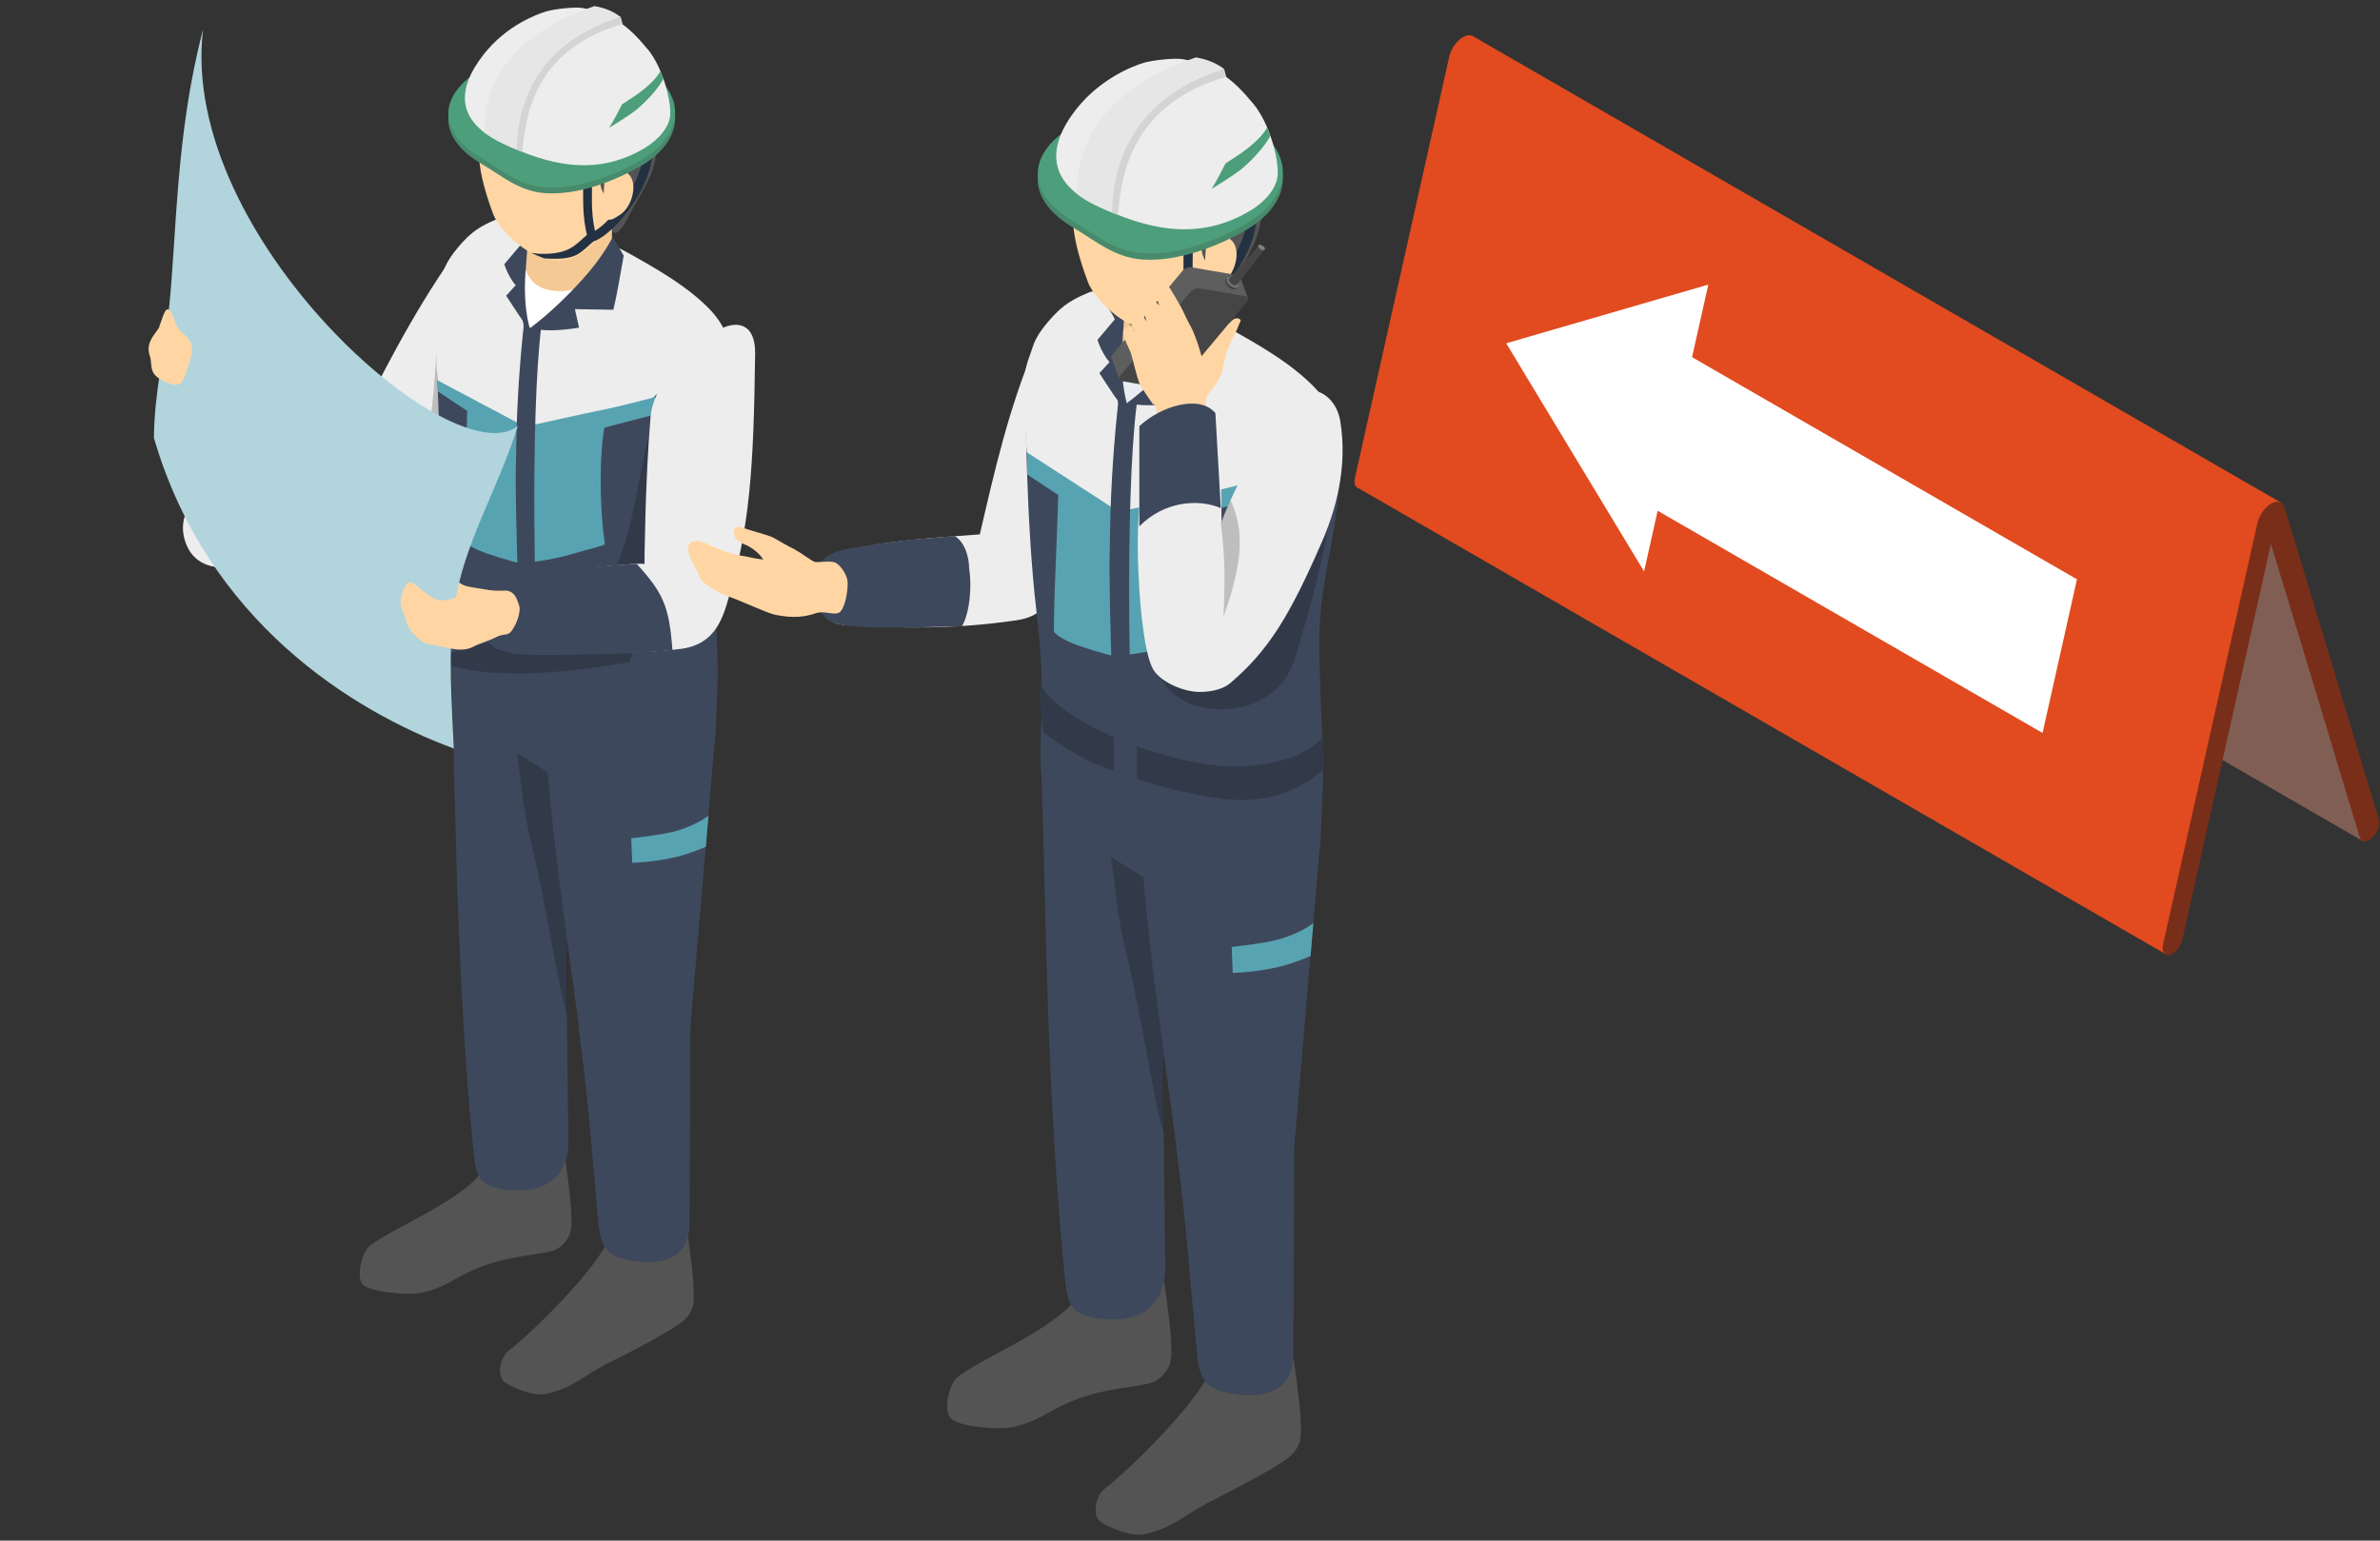 <svg width="156" height="101" viewBox="0 0 156 101" fill="none" xmlns="http://www.w3.org/2000/svg">
<rect x="0" y="0" width="156" height="101" fill="#333333" stroke="none"/>
<path fill-rule="evenodd" clip-rule="evenodd" d="M95.816 5.013L148.856 35.636L154.882 55.142L101.842 24.518L95.816 5.013Z" fill="#815E54"/>
<path fill-rule="evenodd" clip-rule="evenodd" d="M89.068 32.02C88.838 31.972 88.727 31.7 88.811 31.329L94.989 3.728C95.108 3.201 95.472 2.678 95.885 2.437C96.103 2.312 96.308 2.281 96.468 2.337L96.472 2.329L149.514 32.953L142.038 62.602L89.068 32.02Z" fill="#E14B1F"/>
<path fill-rule="evenodd" clip-rule="evenodd" d="M148.857 35.636L143.04 61.617C142.935 62.076 142.572 62.515 142.223 62.597C141.877 62.679 141.678 62.371 141.781 61.911L147.959 34.312C148.078 33.784 148.442 33.26 148.855 33.02C149.27 32.782 149.635 32.884 149.75 33.276L155.932 53.737C156.035 54.079 155.836 54.616 155.487 54.936C155.141 55.256 154.775 55.237 154.673 54.896L148.855 35.635L148.857 35.636Z" fill="#792E19"/>
<path fill-rule="evenodd" clip-rule="evenodd" d="M136.137 37.98L133.882 48.052L106.765 32.395L109.019 22.324L136.137 37.98Z" fill="white"/>
<path fill-rule="evenodd" clip-rule="evenodd" d="M98.727 22.506L107.763 37.463L111.974 18.657L98.727 22.506Z" fill="white"/>
<path fill-rule="evenodd" clip-rule="evenodd" d="M29.643 16.834C30.605 15.457 32.357 15.174 33.136 16.368C34.108 17.867 34.574 20.206 33.845 21.796C31.658 26.534 30.544 28.508 27.881 32.123C27.405 32.771 26.444 33.47 25.704 33.804C22.12 35.434 18.971 36.588 15.508 37.145C13.889 37.398 12.643 36.932 12.167 35.576C11.671 34.209 12.228 32.822 13.737 32.234C17.321 30.827 19.974 30.118 22.849 28.954C24.884 24.803 26.99 20.651 29.643 16.854V16.834Z" fill="#EDEDED"/>
<path fill-rule="evenodd" clip-rule="evenodd" d="M21.512 29.47C21.512 29.47 22.504 29.541 24.053 31.222C25.602 32.903 25.501 33.662 25.501 33.662L23.861 35.798L19.173 33.601L18.252 30.604L21.512 29.47Z" fill="#3E485C"/>
<path opacity="0.2" fill-rule="evenodd" clip-rule="evenodd" d="M28.621 22.939C28.409 26.21 28.095 29.581 27.376 32.69C27.842 32.325 29.411 30.037 30.029 29.075L28.631 22.939H28.621Z" fill="black"/>
<path fill-rule="evenodd" clip-rule="evenodd" d="M37.013 75.661C37.327 78.02 37.428 78.779 37.459 80.004C37.469 80.541 37.459 81.148 36.679 81.776C36.092 82.252 34.188 82.191 32.224 82.809C29.885 83.548 29.672 84.247 27.738 84.733C26.858 84.956 24.154 84.723 23.739 84.166C23.364 83.66 23.699 82.08 24.266 81.645C25.855 80.419 30.958 78.455 31.9 76.309L37.003 75.681H37.013V75.661Z" fill="#545454"/>
<path fill-rule="evenodd" clip-rule="evenodd" d="M29.532 42.886C29.462 40.922 32.783 41.833 34.747 41.914C36.711 41.985 38.24 43.635 38.179 45.589L37.116 62.862L37.248 74.284C37.46 77.179 35.699 78.313 33.198 77.999C31.244 77.746 31.193 76.997 31.011 75.225C30.474 70.041 30.17 63.197 30.14 62.528C29.867 56.727 29.745 48.586 29.543 42.866H29.532V42.886Z" fill="#3E485C"/>
<path opacity="0.2" fill-rule="evenodd" clip-rule="evenodd" d="M36.701 51.148C35.891 50.622 34.858 49.964 33.886 49.376C34.19 51.442 34.301 53.173 34.787 55.137C35.982 60.068 36.66 65.303 37.187 66.477C37.187 65.971 37.126 63.541 37.146 62.863C37.146 62.276 37.207 61.83 37.217 61.719C37.217 61.719 36.852 54.52 36.721 51.128H36.711L36.701 51.148Z" fill="black"/>
<path fill-rule="evenodd" clip-rule="evenodd" d="M45.032 80.551C45.346 82.9 45.447 83.67 45.477 84.895C45.487 85.431 45.477 86.039 44.698 86.667C44.11 87.143 42.025 88.297 40.151 89.218C37.944 90.312 37.823 90.869 35.889 91.365C35.008 91.588 33.641 91 33.084 90.616C32.558 90.251 32.75 89.016 33.327 88.56C34.917 87.335 38.977 83.346 39.929 81.199L45.032 80.551Z" fill="#545454"/>
<path fill-rule="evenodd" clip-rule="evenodd" d="M35.546 46.146C35.414 44.192 41.104 44.577 43.069 44.658C45.033 44.749 46.845 44.496 46.835 48.688L45.256 67.277L45.195 80.217C45.205 82.829 42.897 82.87 41.57 82.677C40.041 82.454 39.393 82.019 39.231 80.247C38.857 76.329 38.614 72.542 38.036 68.209C37.966 67.672 37.915 67.064 37.854 66.609C36.73 58.337 36.103 54.196 35.546 46.126V46.146Z" fill="#3E485C"/>
<path fill-rule="evenodd" clip-rule="evenodd" d="M35.475 14.252C38.928 15.599 40.092 15.883 42.947 17.766C44.496 18.768 46.947 20.196 47.564 21.796C48.405 23.983 48.131 25.228 48.03 26.564C47.909 28.032 47.625 29.592 47.291 31.424C46.694 34.675 46.764 35.657 46.896 39.818C46.896 40.183 47.109 43.817 47.028 44.941C46.937 46.43 46.957 47.746 46.846 48.708C45.62 49.65 43.535 50.571 40.649 50.703C38.594 50.794 30.463 45.559 29.613 44.648C29.491 43.473 29.521 42.562 29.552 41.722C29.643 39.13 29.673 37.54 29.268 34.087C28.62 28.579 28.61 21.33 28.59 20.834C28.438 15.842 32.964 13.28 35.475 14.252Z" fill="#3E485C"/>
<path d="M28.702 25.349V25.663L30.625 26.939C30.625 26.939 30.565 29.055 30.474 31.131C30.342 34.016 30.362 35.262 30.352 35.373C30.342 35.484 30.798 35.889 31.881 36.274C33.076 36.689 34.372 37.013 34.372 37.013C34.372 37.013 34.473 34.138 34.473 31.88C34.473 29.622 34.352 27.921 34.352 27.921L28.671 24.823" fill="#58A3B2"/>
<path fill-rule="evenodd" clip-rule="evenodd" d="M34.097 27.81L28.68 24.934C28.68 24.934 28.609 24.175 28.498 20.783C28.447 19.203 28.802 18.657 29.045 17.847C29.257 17.138 29.804 16.439 30.371 15.822C31.181 14.931 31.971 14.637 32.548 14.374C32.993 14.171 33.287 14.678 33.621 15.214C34.158 16.065 34.34 16.267 34.259 17.462C34.178 18.657 33.925 20.277 34.249 21.006C34.573 21.735 34.087 27.81 34.087 27.81H34.097Z" fill="#EDEDED"/>
<path d="M34.998 27.8L42.947 25.937C42.947 25.937 42.947 26.342 42.845 26.686C42.694 27.223 42.744 27.223 42.744 27.223L41.296 27.597L39.615 28.033C39.615 28.033 39.373 29.227 39.373 31.415C39.373 34.057 39.636 35.546 39.646 35.657C39.656 35.768 38.735 35.951 37.56 36.305C36.386 36.659 34.968 36.842 34.968 36.842C34.968 36.842 34.867 33.966 34.867 31.708C34.867 29.45 35.009 27.8 35.009 27.8H34.998Z" fill="#58A3B2"/>
<path d="M42.795 26.069C42.795 26.069 40.709 26.636 39.109 26.949C38.289 27.111 35.019 27.84 35.019 27.84C35.019 27.84 35.059 25.137 35.09 24.216C35.12 23.527 35.231 21.431 35.231 21.431L38.239 18.586L40.486 16.217C40.486 16.217 42.177 17.088 43.777 18.11C45.012 18.9 45.822 19.578 46.41 20.166C47.574 21.32 47.746 22.403 47.746 22.403C47.746 22.403 45.306 23.993 44.769 24.418C44.071 24.975 42.785 26.069 42.785 26.069H42.795Z" fill="#EDEDED"/>
<path fill-rule="evenodd" clip-rule="evenodd" d="M34.797 15.265L33.055 17.32C33.237 17.877 33.551 18.434 33.804 18.697L33.177 19.386C33.895 20.469 34.23 21.077 34.736 21.532C34.635 19.568 34.554 17.604 35.333 15.913L34.797 15.285V15.265Z" fill="#3E485C"/>
<path d="M35.495 21.269C34.725 27.354 35.009 41.651 35.525 47.786C34.988 47.574 34.786 47.503 34.178 47.26C34.178 43.321 33.702 33.287 33.824 30.118C33.844 27.344 33.996 24.57 34.28 21.805C34.3 21.633 34.33 21.36 34.33 21.36C34.33 21.36 35.171 21.279 35.495 21.269Z" fill="#3E485C"/>
<path fill-rule="evenodd" clip-rule="evenodd" d="M34.463 17.675C34.989 18.819 36.063 19.224 37.683 18.859C36.873 19.801 35.931 21.127 34.726 21.532C34.483 20.651 34.321 19.406 34.453 17.695L34.463 17.675Z" fill="white"/>
<path fill-rule="evenodd" clip-rule="evenodd" d="M34.798 12.936L34.464 17.674C35 19.446 37.491 19.578 40.113 17.897V12.915H34.777H34.788L34.798 12.936Z" fill="#F5C993"/>
<path fill-rule="evenodd" clip-rule="evenodd" d="M41.084 8.329C39.798 6.557 36.102 3.935 32.518 7.114C31.05 8.42 31.03 10.577 32.326 14.03C32.822 15.366 35.849 18.232 38.127 16.581C41.246 14.313 42.501 10.283 41.084 8.329Z" fill="#FFD6A3"/>
<path fill-rule="evenodd" clip-rule="evenodd" d="M31.364 6.547C31.03 7.337 30.149 7.205 30.949 8.552C31.223 9.018 32.296 9.726 34.068 9.888C35.445 10.02 36.822 9.696 37.5 9.757C38.837 9.858 39.151 10.536 39.363 12.116C39.434 12.673 40.011 13.3 40.133 13.898C40.224 14.404 39.95 14.799 40.133 15.123C40.517 15.842 41.388 13.756 41.621 13.402C42.684 11.65 42.907 10.972 43.028 9.909C43.16 8.684 43.099 7.752 42.188 6.324C41.824 5.768 41.621 5.859 41.469 5.636C41.368 5.474 41.287 4.947 40.811 4.553C38.745 2.872 37.561 3.115 36.508 3.186C35.576 3.256 33.693 3.743 32.519 4.684C32.073 5.049 31.607 5.94 31.375 6.527L31.364 6.547Z" fill="#545454"/>
<path fill-rule="evenodd" clip-rule="evenodd" d="M34.737 21.512C35.962 20.611 37.237 19.355 38.129 18.373C39.556 16.814 40.164 15.528 40.164 15.528L40.883 16.753C40.69 17.816 40.437 19.365 40.204 20.307L37.683 20.267L37.956 21.482C36.64 21.694 35.526 21.724 34.737 21.492V21.512Z" fill="#3E485C"/>
<path fill-rule="evenodd" clip-rule="evenodd" d="M34.554 21.603C34.554 21.512 34.645 21.472 34.716 21.472C34.786 21.472 34.847 21.563 34.847 21.634C34.513 24.438 34.503 28.65 34.412 31.587C34.29 35.333 34.483 41.934 34.807 45.296C34.807 45.367 34.766 45.448 34.675 45.458C34.604 45.458 34.523 45.397 34.513 45.326C34.209 41.955 34.017 35.343 34.118 31.587C34.209 28.65 34.219 24.418 34.554 21.603Z" fill="#3E485C"/>
<path fill-rule="evenodd" clip-rule="evenodd" d="M38.604 15.305C38.725 15.204 38.918 15.214 39.019 15.336C39.12 15.457 39.11 15.649 38.989 15.751C37.966 16.601 37.875 17.067 35.748 16.945C35.587 16.945 34.807 16.571 34.807 16.571C34.807 16.571 35.242 16.642 35.404 16.642C37.368 16.682 37.682 16.055 38.594 15.295L38.604 15.305Z" fill="#233143"/>
<path fill-rule="evenodd" clip-rule="evenodd" d="M38.219 11.741C38.219 11.579 38.35 11.437 38.502 11.437C38.664 11.437 38.806 11.569 38.806 11.741C38.816 12.825 38.715 13.837 38.998 15.133C39.383 14.91 39.869 14.455 40.335 13.908C41.246 12.814 42.137 11.265 42.147 10.01C42.147 9.848 42.279 9.706 42.451 9.706C42.623 9.706 42.755 9.838 42.755 10.01C42.745 11.387 41.813 13.088 40.8 14.283C40.112 15.103 39.373 15.69 38.877 15.832C38.806 15.862 38.715 15.832 38.654 15.801C38.583 15.761 38.532 15.7 38.522 15.619C38.127 14.1 38.249 12.966 38.219 11.751V11.741Z" fill="#233143"/>
<path fill-rule="evenodd" clip-rule="evenodd" d="M39.626 11.843C39.666 11.397 40.446 10.81 41.155 11.377C41.843 11.944 41.469 13.473 40.709 14.03C39.96 14.566 39.717 14.556 39.626 13.837C39.535 13.118 39.555 12.612 39.626 11.843Z" fill="#FFD6A3"/>
<path fill-rule="evenodd" clip-rule="evenodd" d="M31.607 4.887C34.482 3.226 39.048 2.963 42.076 4.725C45.103 6.476 44.88 9.22 41.985 10.891C40.355 11.832 37.925 12.815 35.717 12.663C34.036 12.541 32.913 11.539 31.607 10.769C28.579 9.018 28.711 6.557 31.607 4.887Z" fill="#488A6C"/>
<path fill-rule="evenodd" clip-rule="evenodd" d="M31.607 4.512C34.482 2.851 39.048 2.588 42.076 4.35C45.103 6.101 44.88 8.845 41.985 10.516C40.355 11.458 37.925 12.44 35.717 12.288C34.036 12.166 32.913 11.164 31.607 10.395C28.579 8.643 28.711 6.182 31.607 4.512Z" fill="#4D9E7A"/>
<path fill-rule="evenodd" clip-rule="evenodd" d="M42.441 3.206C43.444 4.421 43.99 6.567 43.929 7.539C43.889 8.329 43.15 9.19 42.188 9.747C39.009 11.61 35.88 10.8 32.893 9.372C29.906 7.944 29.896 5.869 31.709 3.56C33.177 1.687 35.161 0.938 35.819 0.745C36.386 0.583 37.743 0.432 38.229 0.533C40.234 0.948 41.216 1.728 42.431 3.206H42.441Z" fill="#EDEDED"/>
<path fill-rule="evenodd" clip-rule="evenodd" d="M32.254 9.018C32.254 6.486 32.699 2.598 38.906 0.472L40.83 1.566C34.947 3.256 34.461 7.681 34.228 9.949C34.228 9.949 33.58 9.696 33.175 9.504C32.578 9.22 32.254 9.018 32.254 9.018Z" fill="#D4D4D4"/>
<path fill-rule="evenodd" clip-rule="evenodd" d="M40.69 1.11L40.811 1.586L39.971 1.242L40.69 1.11Z" fill="#D4D4D4"/>
<path fill-rule="evenodd" clip-rule="evenodd" d="M33.895 9.818C33.895 9.818 33.409 9.625 32.66 9.251C32.144 8.987 31.738 8.673 31.738 8.673C31.738 6.142 32.771 2.538 38.958 0.401C39.606 0.502 40.183 0.735 40.679 1.11C34.533 3.034 33.895 7.722 33.885 9.818H33.895Z" fill="#E6E6E6"/>
<path fill-rule="evenodd" clip-rule="evenodd" d="M43.291 4.664C43.291 4.664 43.088 5.069 42.481 5.616C42.025 6.021 41.701 6.243 40.77 6.841C40.324 7.752 39.929 8.38 39.929 8.38C39.929 8.38 41.276 7.56 41.752 7.165C42.167 6.81 42.582 6.395 42.916 5.99C43.301 5.524 43.483 5.16 43.483 5.16C43.483 5.16 43.453 5.069 43.392 4.907C43.352 4.795 43.291 4.664 43.291 4.664Z" fill="#4D9E7A"/>
<path fill-rule="evenodd" clip-rule="evenodd" d="M32.846 39.078C32.424 38.524 30.714 38.628 30.228 38.277C29.752 37.929 29.012 37.506 28.764 37.77C28.506 38.032 28.503 38.214 28.785 38.533C29.061 38.84 29.771 39.49 30.238 39.629C30.714 39.772 31.848 40.297 32.238 39.998C32.844 39.552 32.941 39.232 32.833 39.084L32.846 39.078Z" fill="#FFD6A3"/>
<path opacity="0.2" fill-rule="evenodd" clip-rule="evenodd" d="M42.696 39.024L41.254 43.413C37.167 44.11 31.529 44.744 28.246 43.169L42.715 39.031L42.706 39.027L42.696 39.024Z" fill="black"/>
<path fill-rule="evenodd" clip-rule="evenodd" d="M13.292 2C11.495 8.88 11.59 15.453 11.065 20.341C10.755 23.323 10.118 25.7 10.089 28.71C13.577 40.696 23.066 46.603 29.742 49.071C29.628 46.245 29.351 42.745 29.759 39.906C30.358 35.639 32.597 32.222 33.943 27.917C29.741 31.334 11.725 15.556 13.302 2.003L13.292 2Z" fill="#B1D4DD"/>
<path opacity="0.2" fill-rule="evenodd" clip-rule="evenodd" d="M42.647 28.012C41.731 31.559 41.397 35.752 40.021 37.673L42.532 37.27L42.64 28.031L42.647 28.012Z" fill="black"/>
<path fill-rule="evenodd" clip-rule="evenodd" d="M10.447 21.376C10.661 20.883 10.816 20.023 11.126 20.353C11.449 20.677 11.387 21.344 11.974 21.83C12.664 22.418 12.709 22.823 12.421 23.753C11.985 25.114 11.922 25.49 10.885 25.054C9.651 24.536 10.031 23.974 9.817 23.323C9.496 22.407 10.27 21.829 10.459 21.402L10.45 21.399L10.447 21.376Z" fill="#FFD6A3"/>
<path fill-rule="evenodd" clip-rule="evenodd" d="M42.641 27.33C42.851 24.851 45.692 22.497 46.923 21.731C48.288 20.895 49.515 21.196 49.496 23.152C49.396 30.668 49.176 34.579 47.634 39.621C47.205 41.05 46.52 42.297 44.629 42.54C41.124 42.976 37.26 42.688 33.981 42.743C32.263 42.78 31.385 41.853 31.64 40.426C32.022 38.333 32.922 37.909 34.344 37.709C35.557 37.551 42.504 36.763 42.243 37.001C42.243 37.001 42.281 31.502 42.644 27.32L42.641 27.33Z" fill="#EDEDED"/>
<path fill-rule="evenodd" clip-rule="evenodd" d="M41.746 36.97C39.684 37.063 36.097 37.427 34.428 37.654C32.421 37.919 32.245 38.749 32.245 38.749C33.684 39.322 32.315 41.462 31.927 41.988C31.927 41.988 32.327 42.836 34.519 42.92C35.805 42.972 42.233 42.889 44.074 42.606C43.868 39.736 43.45 38.848 41.743 36.979L41.746 36.97Z" fill="#3E485C"/>
<path fill-rule="evenodd" clip-rule="evenodd" d="M31.981 38.674C30.307 38.619 29.407 39.863 28.235 39.119C27.048 38.359 26.858 37.555 26.369 38.853C26.037 39.756 26.535 40.133 26.599 40.664C26.666 41.185 27.504 42.162 28.155 42.24C29.074 42.352 30.196 42.851 31.02 42.399C31.441 42.165 32.057 42.014 32.526 41.766C33.187 41.437 33.296 41.844 33.727 41.053C34.04 40.467 34.109 39.899 34.028 39.708C33.888 39.268 33.715 38.654 32.989 38.721C32.59 38.747 32.134 38.698 31.968 38.68L31.981 38.674Z" fill="#FFD6A3"/>
<path fill-rule="evenodd" clip-rule="evenodd" d="M41.367 54.955C41.367 54.955 43.503 54.732 44.424 54.449C45.822 54.013 46.439 53.467 46.439 53.467C46.439 53.467 46.399 53.953 46.358 54.418C46.307 55.046 46.267 55.512 46.267 55.512C46.267 55.512 45.356 55.917 44.455 56.15C42.936 56.534 41.437 56.565 41.437 56.565L41.377 54.955H41.367Z" fill="#58A3B2"/>
<path fill-rule="evenodd" clip-rule="evenodd" d="M76.297 83.91C76.641 86.421 76.744 87.212 76.778 88.519C76.778 89.103 76.778 89.722 75.953 90.41C75.334 90.926 73.304 90.858 71.24 91.511C68.764 92.302 68.523 93.025 66.494 93.54C65.531 93.781 62.676 93.54 62.263 92.921C61.85 92.371 62.194 90.72 62.813 90.239C64.499 88.931 69.899 86.833 70.897 84.563L76.297 83.875V83.91Z" fill="#545454"/>
<path fill-rule="evenodd" clip-rule="evenodd" d="M84.793 89.069C85.136 91.58 85.24 92.371 85.274 93.678C85.274 94.263 85.274 94.882 84.449 95.57C83.829 96.086 81.594 97.29 79.633 98.287C77.294 99.457 77.157 100.041 75.127 100.557C74.199 100.798 72.754 100.179 72.135 99.766C71.585 99.388 71.791 98.046 72.41 97.599C74.095 96.292 78.395 92.061 79.392 89.791L84.793 89.103V89.069Z" fill="#545454"/>
<path fill-rule="evenodd" clip-rule="evenodd" d="M67.904 22.513C68.592 20.931 69.899 20.381 71.378 20.828C72.857 21.275 73.545 23.167 73.201 24.749C72.066 29.84 70.965 34.105 69.142 38.645C68.661 39.883 67.869 40.502 66.562 40.674C62.538 41.259 59.167 41.19 55.521 40.984C53.939 40.915 53.354 39.814 53.698 37.819C53.905 36.788 53.733 36.444 55.693 36.031C58.548 35.412 60.922 35.274 64.224 35.033C65.152 31.044 66.115 26.71 67.904 22.548V22.513Z" fill="#EDEDED"/>
<path fill-rule="evenodd" clip-rule="evenodd" d="M68.209 49.317C68.134 47.24 71.647 48.203 73.724 48.289C75.801 48.364 77.418 50.109 77.354 52.176L76.23 70.444L76.369 82.522C76.594 85.585 74.73 86.784 72.086 86.452C70.019 86.184 69.965 85.392 69.773 83.518C69.205 78.036 68.884 70.797 68.852 70.091C68.563 63.955 68.434 55.346 68.22 49.296H68.209V49.317Z" fill="#3E485C"/>
<path opacity="0.2" fill-rule="evenodd" clip-rule="evenodd" d="M75.79 58.055C74.933 57.498 73.841 56.802 72.813 56.181C73.135 58.365 73.252 60.197 73.766 62.274C75.03 67.489 75.747 73.025 76.304 74.267C76.304 73.731 76.24 71.161 76.261 70.444C76.261 69.823 76.326 69.352 76.336 69.234C76.336 69.234 75.951 61.621 75.812 58.033H75.801L75.79 58.055Z" fill="black"/>
<path fill-rule="evenodd" clip-rule="evenodd" d="M74.569 52.765C74.43 50.699 80.447 51.105 82.525 51.191C84.602 51.288 86.519 51.02 86.508 55.453L84.838 75.113L84.773 88.797C84.784 91.56 82.343 91.603 80.94 91.399C79.323 91.164 78.638 90.703 78.466 88.829C78.07 84.686 77.813 80.681 77.203 76.098C77.128 75.53 77.074 74.888 77.01 74.406C75.822 65.658 75.158 61.278 74.569 52.744V52.765Z" fill="#3E485C"/>
<path fill-rule="evenodd" clip-rule="evenodd" d="M74.492 19.035C78.143 20.459 79.375 20.759 82.394 22.751C84.032 23.811 86.624 25.321 87.277 27.013C88.166 29.326 87.877 30.642 87.77 32.056C87.641 33.609 87.341 35.258 86.988 37.196C86.356 40.633 86.431 41.672 86.57 46.073C86.57 46.458 86.795 50.302 86.71 51.491C86.613 53.065 86.635 54.457 86.517 55.474C85.221 56.47 83.015 57.444 79.963 57.584C77.79 57.68 69.191 52.144 68.292 51.18C68.163 49.938 68.195 48.974 68.228 48.086C68.324 45.344 68.356 43.663 67.928 40.012C67.243 34.187 67.232 26.52 67.21 25.995C67.05 20.716 71.836 18.007 74.492 19.035Z" fill="#3E485C"/>
<path d="M67.33 30.146V31.103L69.365 32.452C69.365 32.452 69.3 34.69 69.204 36.886C69.065 39.937 69.086 41.254 69.076 41.372C69.065 41.49 69.547 41.918 70.692 42.325C71.956 42.764 73.327 43.107 73.327 43.107C73.327 43.107 73.434 40.066 73.434 37.678C73.434 35.29 73.305 32.866 73.305 32.866L67.298 29.589" fill="#58A3B2"/>
<path fill-rule="evenodd" clip-rule="evenodd" d="M73.025 33.355L67.307 29.651C67.307 29.651 67.232 29.261 67.114 25.766C67.06 24.139 67.435 23.575 67.692 22.741C67.917 22.01 68.495 21.291 69.095 20.654C69.951 19.736 70.787 19.434 71.397 19.163C71.868 18.954 72.179 19.475 72.532 20.028C73.1 20.905 73.292 21.113 73.207 22.344C73.121 23.575 72.853 25.244 73.196 25.995C73.539 26.747 73.025 33.006 73.025 33.006V33.355Z" fill="#EDEDED"/>
<path d="M73.988 33.363L82.394 31.392C82.394 31.392 82.394 31.821 82.287 32.185C82.126 32.752 82.18 32.752 82.18 32.752L80.649 33.149L78.871 33.609C78.871 33.609 78.614 34.873 78.614 37.185C78.614 39.98 78.893 41.554 78.903 41.672C78.914 41.79 77.939 41.983 76.697 42.357C75.455 42.732 73.956 42.925 73.956 42.925C73.956 42.925 73.849 39.884 73.849 37.496C73.849 35.108 73.999 33.363 73.999 33.363H73.988Z" fill="#58A3B2"/>
<path d="M82.234 31.532C82.234 31.532 80.028 32.131 78.337 32.463C77.469 32.634 74.01 33.405 74.01 33.405C74.01 33.405 74.053 30.546 74.085 29.572C74.118 28.844 74.235 26.627 74.235 26.627L77.416 23.618L79.793 21.113C79.793 21.113 81.581 22.034 83.273 23.115C84.579 23.95 85.436 24.668 86.057 25.289C87.288 26.509 87.47 27.655 87.47 27.655C87.47 27.655 84.89 29.336 84.322 29.786C83.583 30.375 82.224 31.532 82.224 31.532H82.234Z" fill="#EDEDED"/>
<path fill-rule="evenodd" clip-rule="evenodd" d="M73.776 20.106L71.934 22.28C72.127 22.869 72.459 23.458 72.726 23.736L72.062 24.464C72.823 25.61 73.176 26.253 73.711 26.735C73.604 24.657 73.519 22.58 74.343 20.792L73.776 20.128V20.106Z" fill="#3E485C"/>
<path d="M74.513 26.456C73.699 32.891 73.999 48.011 74.545 54.5C73.978 54.275 73.764 54.2 73.121 53.943C73.121 49.778 72.618 39.166 72.746 35.815C72.768 32.881 72.928 29.947 73.228 27.023C73.25 26.841 73.282 26.552 73.282 26.552C73.282 26.552 74.171 26.466 74.513 26.456Z" fill="#3E485C"/>
<path fill-rule="evenodd" clip-rule="evenodd" d="M73.517 26.809C73.517 26.713 73.614 26.67 73.689 26.67C73.764 26.67 73.828 26.766 73.828 26.841C73.475 29.808 73.464 34.262 73.368 37.367C73.239 41.329 73.443 48.311 73.785 51.866C73.785 51.941 73.742 52.026 73.646 52.037C73.571 52.037 73.485 51.973 73.475 51.898C73.153 48.332 72.95 41.34 73.057 37.367C73.153 34.262 73.164 29.786 73.517 26.809Z" fill="#3E485C"/>
<path fill-rule="evenodd" clip-rule="evenodd" d="M80.724 62.081C80.724 62.081 82.984 61.846 83.958 61.546C85.436 61.086 86.089 60.507 86.089 60.507C86.089 60.507 86.046 61.021 86.003 61.514C85.95 62.178 85.907 62.67 85.907 62.67C85.907 62.67 84.943 63.099 83.99 63.345C82.384 63.752 80.799 63.784 80.799 63.784L80.735 62.081H80.724Z" fill="#58A3B2"/>
<path fill-rule="evenodd" clip-rule="evenodd" d="M68.108 44.691C69.392 47.6 77.459 50.435 81.345 50.238C85.658 50.041 86.679 48.317 86.679 48.317C86.77 49.216 86.802 49.654 86.737 50.443C86.737 50.443 84.473 52.839 80.357 52.395C78.183 52.148 74.529 51.31 71.466 49.929C69.853 49.19 68.371 47.982 68.371 47.982C68.206 46.404 68.174 46.17 68.108 44.691Z" fill="#323A4A"/>
<rect x="73.011" y="47.416" width="1.509" height="4.202" fill="#3E485C"/>
<path fill-rule="evenodd" clip-rule="evenodd" d="M79.53 35.962C78.12 35.206 76.675 34.414 75.265 33.486C75.127 35.378 75.265 37.613 75.265 38.129C76.778 39.367 78.154 39.987 79.53 40.606C79.53 39.161 79.633 38.095 79.53 35.962Z" fill="#7287B3"/>
<path fill-rule="evenodd" clip-rule="evenodd" d="M79.53 33.554C78.016 32.798 76.572 31.938 75.265 31.078C75.196 31.8 75.23 32.213 75.265 32.454C76.641 33.417 78.085 34.208 79.53 34.93C79.495 34.483 79.461 34.036 79.53 33.554Z" fill="#7287B3"/>
<path fill-rule="evenodd" clip-rule="evenodd" d="M73.579 22.376C74.13 23.579 75.299 24.027 76.984 23.614C76.125 24.611 75.127 26.021 73.855 26.434C73.614 25.506 73.442 24.199 73.579 22.341V22.376Z" fill="#EAEDF3"/>
<path fill-rule="evenodd" clip-rule="evenodd" d="M73.923 17.32L73.579 22.341C74.164 24.233 76.778 24.371 79.599 22.582V17.32H73.923Z" fill="#F5C993"/>
<path fill-rule="evenodd" clip-rule="evenodd" d="M80.596 12.47C79.22 10.578 75.334 7.792 71.516 11.163C69.968 12.539 69.933 14.843 71.309 18.489C71.825 19.899 75.058 22.96 77.466 21.206C80.768 18.799 82.109 14.534 80.596 12.47Z" fill="#FFD6A3"/>
<path fill-rule="evenodd" clip-rule="evenodd" d="M70.277 10.544C69.933 11.369 69.005 11.232 69.83 12.676C70.105 13.158 71.24 13.915 73.132 14.086C74.577 14.224 76.056 13.88 76.778 13.949C78.188 14.052 78.532 14.774 78.773 16.46C78.842 17.044 79.461 17.732 79.599 18.352C79.702 18.902 79.392 19.315 79.599 19.659C80.011 20.415 80.94 18.214 81.181 17.836C82.316 15.978 82.557 15.256 82.694 14.121C82.832 12.814 82.763 11.816 81.8 10.303C81.422 9.718 81.181 9.821 81.043 9.581C80.94 9.409 80.837 8.858 80.355 8.446C78.154 6.657 76.916 6.898 75.781 7.001C74.783 7.07 72.788 7.586 71.55 8.583C71.069 8.962 70.587 9.925 70.346 10.544H70.277Z" fill="#545454"/>
<path fill-rule="evenodd" clip-rule="evenodd" d="M73.855 26.434C75.162 25.471 76.503 24.13 77.466 23.098C78.98 21.447 79.633 20.071 79.633 20.071L80.39 21.378C80.183 22.513 79.908 24.13 79.667 25.162H77.019L77.294 26.4C75.884 26.607 74.714 26.641 73.855 26.4V26.434Z" fill="#3E485C"/>
<path fill-rule="evenodd" clip-rule="evenodd" d="M77.982 19.865C77.982 19.865 78.326 19.762 78.429 19.899C78.532 20.037 78.532 20.243 78.395 20.346C77.329 21.241 77.225 21.722 74.955 21.619C74.783 21.619 73.958 21.241 73.958 21.241C73.958 21.241 74.439 21.309 74.611 21.309C76.709 21.378 77.019 20.69 78.016 19.899L77.982 19.865Z" fill="#233143"/>
<path fill-rule="evenodd" clip-rule="evenodd" d="M77.569 16.081C77.569 15.909 77.707 15.772 77.879 15.772C78.051 15.772 78.188 15.909 78.188 16.081C78.188 17.217 78.085 18.317 78.395 19.693C78.807 19.452 79.323 18.971 79.805 18.386C80.768 17.217 81.697 15.6 81.731 14.258C81.731 14.087 81.869 13.949 82.04 13.949C82.213 13.949 82.35 14.087 82.35 14.258C82.35 15.738 81.353 17.526 80.286 18.799C79.564 19.693 78.773 20.312 78.257 20.45C78.188 20.45 78.085 20.45 78.016 20.45C77.947 20.415 77.879 20.347 77.879 20.243C77.466 18.627 77.603 17.423 77.569 16.15V16.081Z" fill="#233143"/>
<path fill-rule="evenodd" clip-rule="evenodd" d="M79.048 16.185C79.083 15.703 79.943 15.084 80.665 15.703C81.422 16.322 80.975 17.939 80.183 18.523C79.392 19.074 79.117 19.074 79.048 18.317C78.945 17.56 78.98 17.01 79.048 16.185Z" fill="#FFD6A3"/>
<path d="M78.945 26.228C78.567 25.815 78.12 24.68 78.12 24.611C77.982 24.336 77.776 23.476 77.844 23.166C77.913 22.719 78.532 22.375 78.945 22.135C79.392 21.86 80.493 21.309 80.699 21.068C81.043 20.69 81.353 20.931 81.318 21.034C81.112 21.481 81.009 21.825 80.837 22.1C80.699 22.307 80.527 22.788 80.424 23.029C80.287 23.304 80.183 24.233 80.046 24.542C79.599 25.54 79.186 25.643 78.979 26.228H78.945Z" fill="#FFD6A3"/>
<path fill-rule="evenodd" clip-rule="evenodd" d="M81.181 18.42C81.318 18.248 81.284 18.076 81.112 18.042L78.12 17.526C77.913 17.492 77.638 17.595 77.501 17.767L72.926 23.236C72.788 23.408 72.823 23.58 72.995 23.614L75.987 24.13C76.193 24.164 76.469 24.061 76.606 23.889L81.181 18.42Z" fill="#5E5E5E"/>
<path d="M72.857 23.476L73.373 24.852L81.8 19.555L81.284 18.145L72.857 23.476Z" fill="#5E5E5E"/>
<path fill-rule="evenodd" clip-rule="evenodd" d="M81.731 19.796C81.869 19.624 81.834 19.452 81.628 19.418L78.635 18.902C78.429 18.867 78.154 18.971 78.016 19.142L73.442 24.611C73.304 24.783 73.338 24.955 73.545 24.99L76.537 25.506C76.744 25.54 77.019 25.437 77.156 25.265L81.731 19.796Z" fill="#454545"/>
<path fill-rule="evenodd" clip-rule="evenodd" d="M80.562 18.248C80.768 18.283 81.009 18.489 81.078 18.661C81.147 18.867 81.043 19.005 80.837 18.971C80.631 18.971 80.39 18.73 80.321 18.558C80.252 18.351 80.356 18.214 80.562 18.248Z" fill="#454545"/>
<path fill-rule="evenodd" clip-rule="evenodd" d="M81.146 18.798L80.424 18.214L80.321 18.317L81.078 18.901L81.146 18.798Z" fill="#454545"/>
<path fill-rule="evenodd" clip-rule="evenodd" d="M80.665 18.145C80.871 18.18 81.112 18.386 81.181 18.558C81.25 18.73 81.146 18.902 80.94 18.868C80.734 18.833 80.493 18.627 80.424 18.455C80.355 18.283 80.459 18.111 80.665 18.145Z" fill="#747474"/>
<path fill-rule="evenodd" clip-rule="evenodd" d="M80.734 18.214C80.734 18.214 81.043 18.386 81.078 18.489C81.112 18.626 81.078 18.73 80.906 18.695C80.734 18.661 80.596 18.523 80.562 18.42C80.527 18.282 80.562 18.214 80.734 18.214Z" fill="#454545"/>
<path fill-rule="evenodd" clip-rule="evenodd" d="M82.867 16.391L82.523 16.081L80.562 18.283L81.078 18.661L82.867 16.391Z" fill="#454545"/>
<path fill-rule="evenodd" clip-rule="evenodd" d="M82.625 16.047C82.625 16.047 82.866 16.15 82.9 16.253C82.935 16.357 82.9 16.425 82.763 16.391C82.66 16.391 82.522 16.288 82.488 16.184C82.453 16.081 82.488 16.012 82.625 16.047Z" fill="#818181"/>
<path d="M75.575 26.503C75.575 26.503 74.818 25.437 74.715 25.196C74.474 24.611 74.302 23.717 74.13 23.167C74.061 22.926 73.477 21.894 73.648 21.653C74.096 21.069 74.474 21.894 74.405 21.756C74.233 21.447 73.889 20.862 74.405 20.622C74.646 20.484 74.887 20.656 74.99 20.828C74.99 20.862 75.162 21.069 75.162 21.069C75.162 21.069 74.99 20.484 74.956 20.381C74.852 20.071 74.99 19.796 75.196 19.727C75.368 19.658 75.54 19.624 75.678 19.727C75.781 19.83 75.987 20.037 75.987 20.037C75.987 20.037 75.884 19.693 75.85 19.59C75.781 19.383 75.747 19.246 75.815 19.005C75.884 18.73 76.331 18.386 76.503 18.627C76.778 19.005 77.294 19.934 77.398 20.105C77.57 20.415 77.81 21 78.017 21.344C78.361 21.928 78.808 23.442 78.842 23.683C79.083 24.749 79.221 25.334 79.014 26.538C78.945 26.881 79.289 28.223 77.913 28.567C77.398 28.704 76.538 28.808 76.159 28.429C75.884 28.189 75.987 27.329 75.678 26.503H75.575Z" fill="#FFD6A3"/>
<path opacity="0.2" d="M87.579 30.459C87.579 30.459 87.441 35.137 84.827 43.288C83.933 46.075 80.906 46.969 78.429 46.281C76.331 45.662 74.887 43.667 75.643 39.436L87.613 30.459H87.579Z" fill="black"/>
<path fill-rule="evenodd" clip-rule="evenodd" d="M83.852 26.814C85.091 24.76 87.498 25.398 87.852 27.628C88.348 30.637 87.533 33.504 86.648 35.522C84.524 40.407 83.144 42.637 80.666 44.761C80.241 45.151 79.462 45.363 78.648 45.363C77.621 45.363 76.135 44.761 75.604 43.912C75.002 42.921 74.754 39.805 74.683 38.673C74.471 35.274 74.577 34.177 74.931 30C75.002 29.256 75.037 28.584 75.285 28.123C75.533 27.592 75.887 27.274 76.666 26.849C77.374 26.46 78.259 26.353 79.002 26.637C79.356 26.778 79.498 27.203 79.604 27.805C80.064 30.778 80.064 31.982 80.064 34.212C80.064 34.212 80.878 31.805 83.852 26.849V26.814Z" fill="#EDEDED"/>
<path d="M74.68 27.938C76.094 26.613 78.64 25.843 79.665 27.083L80.019 33.311C78.499 32.669 76.271 32.883 74.68 34.507V27.938Z" fill="#3E485C"/>
<path opacity="0.2" d="M80.019 34.286C80.328 36.625 80.294 38.517 80.191 40.443C80.844 38.655 81.223 37.004 81.257 35.8C81.326 33.977 80.638 32.773 80.638 32.773C80.328 33.564 80.26 33.633 80.019 34.252V34.286Z" fill="black"/>
<path d="M56.898 35.756C56.467 36.002 53.457 35.645 53.345 38.27C53.93 39.44 53.376 40.53 54.909 40.895C54.909 40.895 55.304 41.016 55.958 41.058C56.388 41.085 57.06 41.132 57.06 41.132H59.956L63.053 41.058C63.569 40.163 63.714 38.451 63.521 37.225C63.521 36.58 63.257 35.522 62.569 35.144L59.634 35.386L56.863 35.756H56.898Z" fill="#3E485C"/>
<path d="M52.117 36.031C51.601 35.79 51.119 35.48 50.741 35.274C50.362 35.068 49.434 34.861 48.746 34.62C48.092 34.38 48.023 34.792 48.161 35.171C48.264 35.446 48.677 35.652 48.952 35.755C49.193 35.859 49.64 36.168 49.881 36.478C50.122 36.787 50.844 37.922 51.738 37.888C52.633 37.854 54.215 37.166 53.561 36.925C53.08 36.719 52.633 36.306 52.151 36.065L52.117 36.031Z" fill="#FFD6A3"/>
<path d="M51.566 36.375C50.431 36.994 49.261 36.513 48.677 36.444C48.092 36.375 47.026 35.997 46.338 35.653C45.615 35.274 45.065 35.481 45.1 36.031C45.134 36.581 45.684 37.304 45.856 37.82C46.028 38.301 47.198 38.92 47.817 39.127C48.505 39.367 50.293 40.193 50.775 40.296C51.463 40.434 52.392 40.571 53.389 40.227C54.042 39.987 54.627 40.365 55.005 40.159C55.384 39.918 55.59 38.748 55.556 38.164C55.556 37.854 55.246 37.166 54.765 36.891C54.421 36.719 53.492 36.925 53.286 36.822C52.77 36.581 51.669 36.272 51.532 36.341L51.566 36.375Z" fill="#FFD6A3"/>
<path fill-rule="evenodd" clip-rule="evenodd" d="M80.243 4.524L80.377 5.038L79.473 4.668L80.254 4.524H80.243Z" fill="#D4D4D4"/>
<path fill-rule="evenodd" clip-rule="evenodd" d="M70.425 8.611C73.537 6.814 78.467 6.537 81.732 8.437C85.008 10.337 84.762 13.294 81.64 15.102C79.874 16.119 77.245 17.176 74.862 17.012C73.044 16.878 71.832 15.8 70.425 14.968C67.149 13.068 67.293 10.419 70.425 8.611Z" fill="#488A6C"/>
<path fill-rule="evenodd" clip-rule="evenodd" d="M70.425 8.2C73.537 6.403 78.467 6.126 81.732 8.026C85.008 9.926 84.762 12.883 81.64 14.691C79.874 15.708 77.245 16.765 74.862 16.601C73.044 16.468 71.832 15.389 70.425 14.557C67.149 12.658 67.293 10.008 70.425 8.2Z" fill="#4D9E7A"/>
<path fill-rule="evenodd" clip-rule="evenodd" d="M82.144 6.794C83.232 8.109 83.818 10.419 83.746 11.477C83.694 12.34 82.904 13.264 81.866 13.86C78.426 15.872 75.058 14.999 71.823 13.449C68.68 11.949 68.577 9.659 70.539 7.164C72.131 5.141 74.267 4.329 74.975 4.114C75.592 3.939 77.05 3.775 77.584 3.888C79.751 4.34 80.809 5.182 82.123 6.773L82.144 6.794Z" fill="#EDEDED"/>
<path fill-rule="evenodd" clip-rule="evenodd" d="M71.132 13.079C71.132 10.337 71.615 6.147 78.321 3.846L80.395 5.027C74.038 6.855 73.504 11.641 73.268 14.085C73.268 14.085 72.57 13.808 72.128 13.603C71.481 13.295 71.132 13.079 71.132 13.079Z" fill="#D4D4D4"/>
<path fill-rule="evenodd" clip-rule="evenodd" d="M72.9 13.941C72.9 13.941 72.376 13.736 71.565 13.325C71 13.038 70.579 12.699 70.579 12.699C70.579 9.957 71.689 6.065 78.384 3.764C79.083 3.877 79.709 4.124 80.243 4.524C73.599 6.599 72.911 11.672 72.9 13.931V13.941Z" fill="#E6E6E6"/>
<path fill-rule="evenodd" clip-rule="evenodd" d="M83.056 8.365C83.056 8.365 82.841 8.806 82.173 9.392C81.691 9.823 81.331 10.07 80.325 10.717C79.842 11.703 79.421 12.38 79.421 12.38C79.421 12.38 80.879 11.497 81.393 11.066C81.845 10.686 82.296 10.234 82.646 9.803C83.067 9.299 83.262 8.909 83.262 8.909C83.262 8.909 83.231 8.817 83.159 8.632C83.118 8.509 83.056 8.365 83.056 8.365Z" fill="#4D9E7A"/>
</svg>
